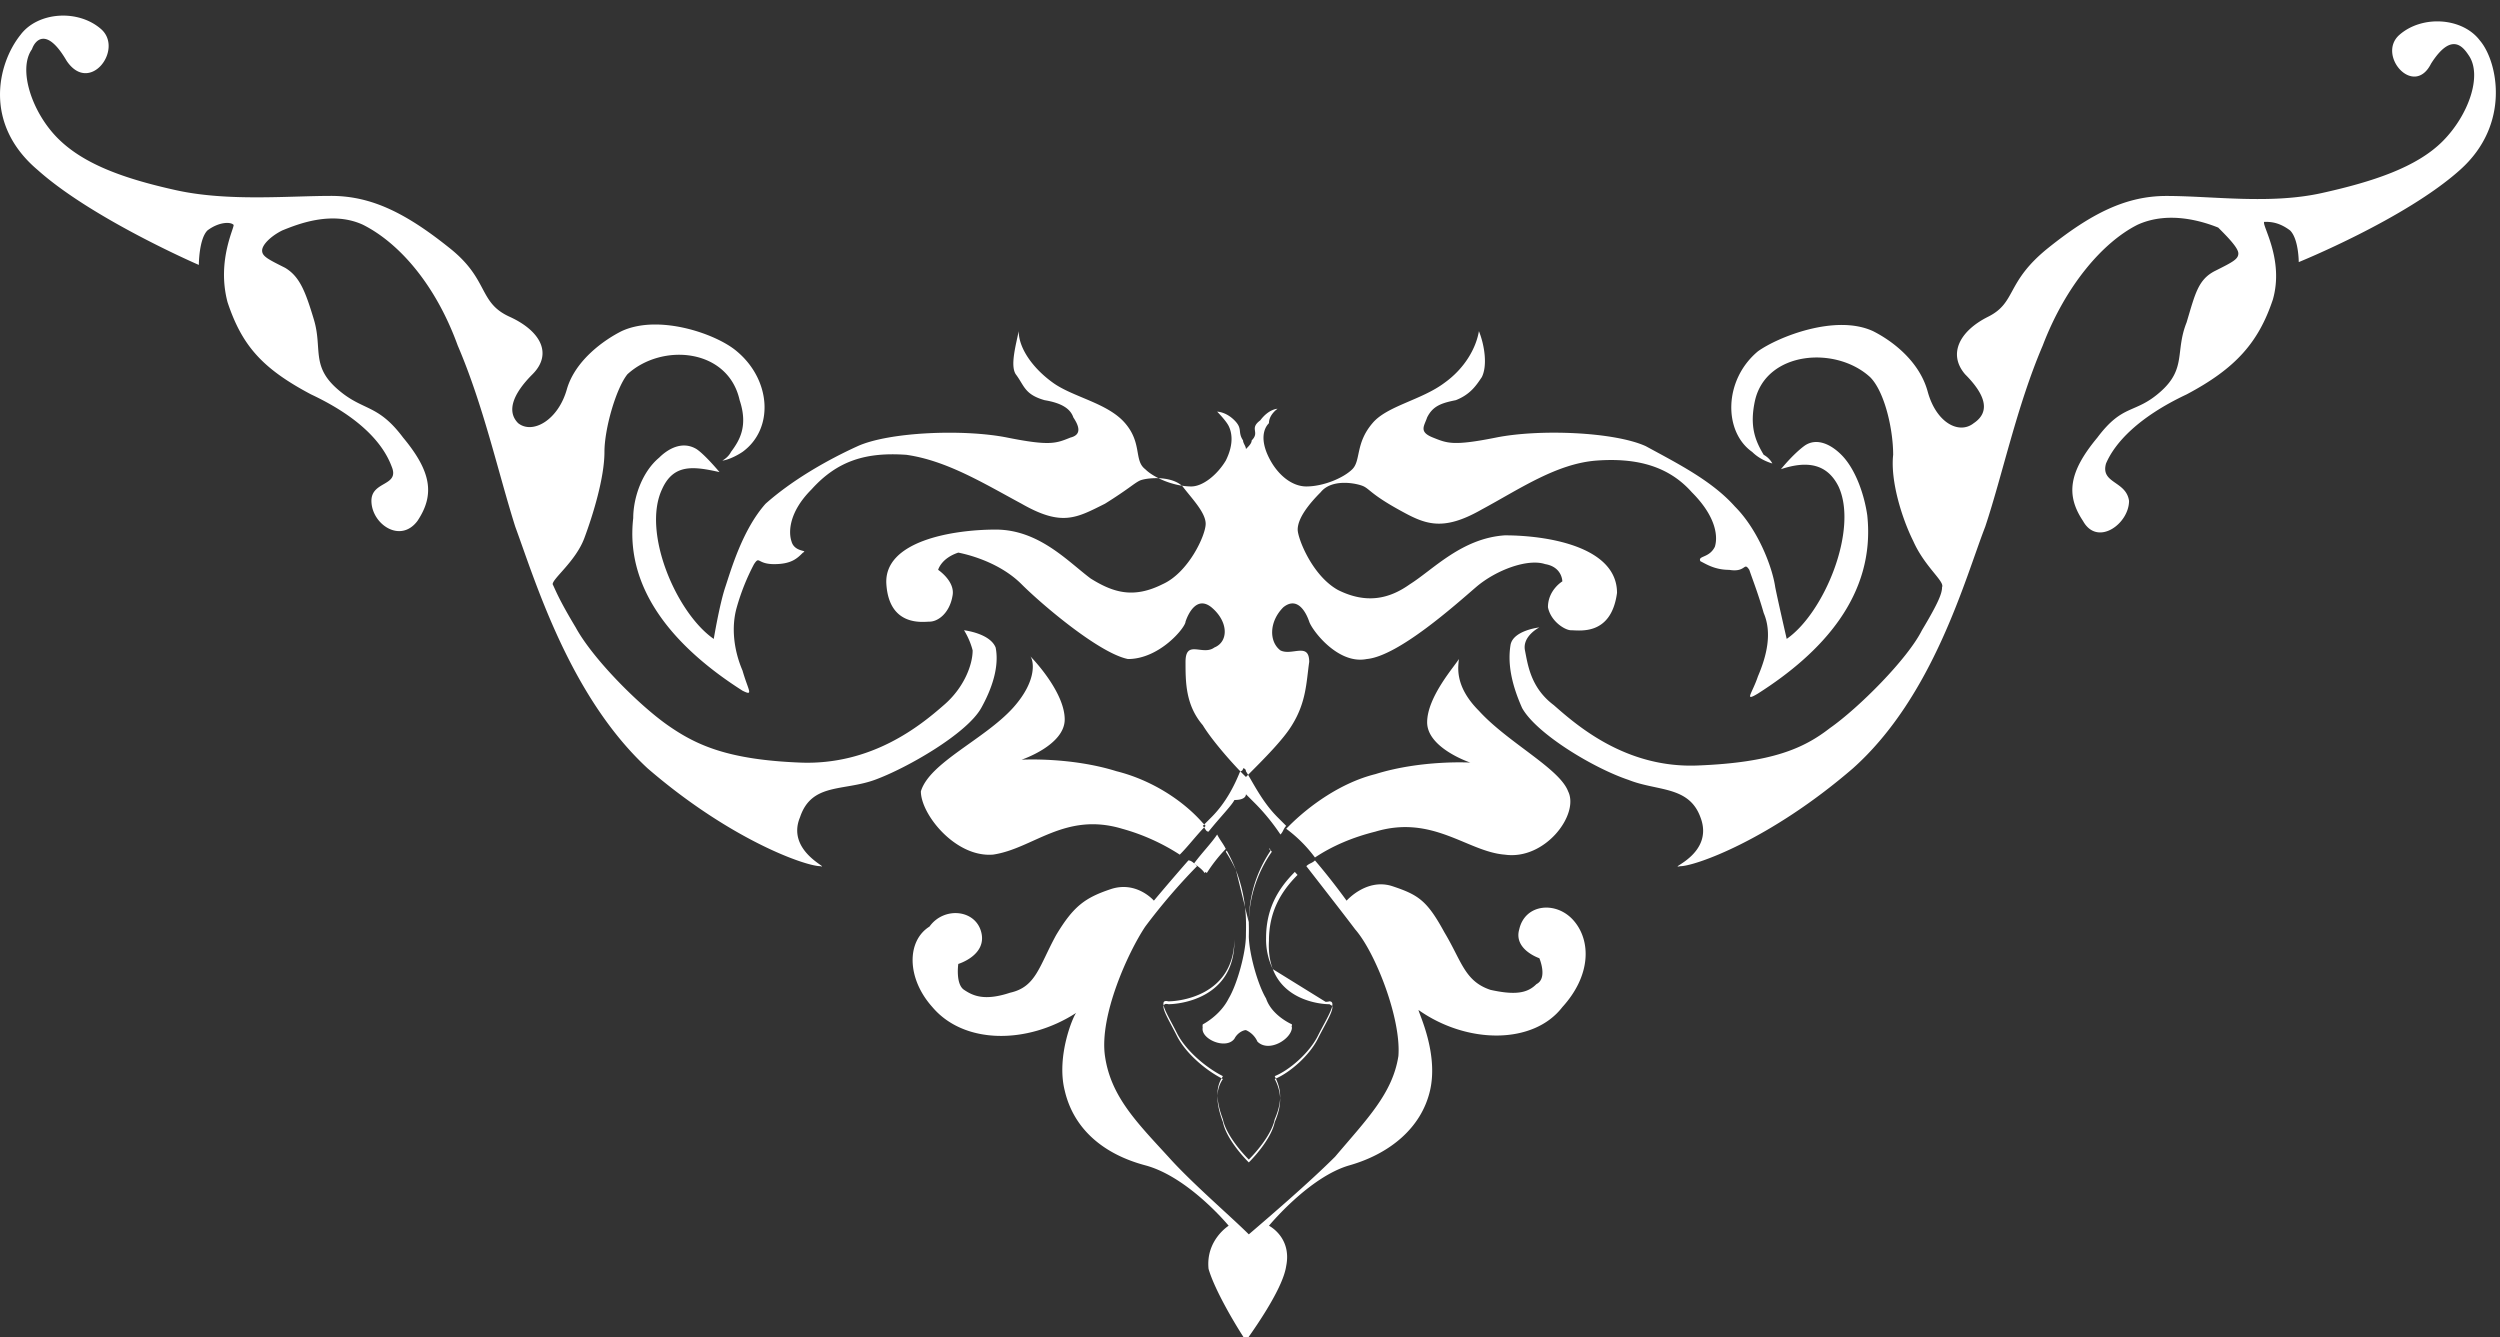 <svg xmlns="http://www.w3.org/2000/svg" width="86" height="46" viewBox="0 0 86 46"><rect x="0" y="0" width="86" height="46" fill="#333333" stroke="none"/><g><g><path fill="#fff" d="M45.235 29.499a4.692 4.692 0 0 0-.99-.99l.1-.099c.692-.692 1.78-1.484 2.968-1.78 1.583-.496 3.265-.397 3.265-.397s-1.484-.495-1.484-1.385.99-1.98 1.089-2.177c0 .198-.198.89.692 1.781.99 1.089 2.771 1.98 3.068 2.77.396.792-.792 2.376-2.177 2.178-1.286-.1-2.474-1.386-4.453-.792-.792.198-1.484.495-2.078.89zm-11.083-.1c-1.286.1-2.474-1.385-2.474-2.176.297-.99 2.177-1.781 3.167-2.87.89-.99.692-1.682.593-1.781.198.198 1.188 1.286 1.188 2.177 0 .89-1.484 1.385-1.484 1.385s1.682-.099 3.265.396c1.188.297 2.276.99 2.969 1.781l.05.05-.05.05a.443.443 0 0 1 .046.053c-.28.29-.559.657-.838.936a7.142 7.142 0 0 0-1.979-.89c-1.98-.595-3.068.692-4.453.89zm7.273-1.038l.248-.248c.494-.494.791-1.088.99-1.583l.098.1.099.098.074-.074c.273.468.56 1.005 1.015 1.46l.296.296c-.099.1-.099.198-.198.297-.395-.594-.791-.99-.89-1.088l-.297-.297c0 .099-.099.198-.396.198-.099.198-.495.593-.89 1.088-.081 0-.096-.066-.152-.144l.053-.054zm1.239-1.83c-.404-.419-1.014-1.128-1.288-1.584-.594-.693-.594-1.484-.594-2.177 0-.792.594-.198.99-.495.494-.198.494-.89-.1-1.385-.494-.396-.791.198-.89.495 0 .197-.89 1.286-1.98 1.286-.989-.198-2.968-1.88-3.66-2.573-.693-.693-1.683-.99-2.177-1.088-.594.198-.693.593-.693.593s.594.396.495.89c-.1.595-.495.892-.792.892-.198 0-1.385.197-1.484-1.287-.1-1.484 2.276-1.88 3.76-1.88s2.474 1.088 3.266 1.682c.791.495 1.484.693 2.473.198.89-.396 1.485-1.682 1.485-2.078 0-.396-.495-.89-.792-1.286a.69.69 0 0 0-.028-.027c.11.017.219.027.325.027.396 0 .89-.396 1.187-.89.297-.595.198-.99.1-1.188-.1-.198-.397-.495-.397-.495s.297 0 .594.297.1.396.297.692c0 .1.099.198.099.297.099-.099.198-.198.198-.297.297-.296-.1-.395.297-.692.297-.396.593-.396.593-.396s-.296.198-.296.495c-.198.198-.297.593 0 1.187.296.594.791.99 1.286.99.594 0 1.286-.297 1.583-.594.297-.297.1-.89.693-1.583.495-.594 1.682-.792 2.474-1.386.692-.494 1.088-1.187 1.187-1.78.198.494.297 1.187.1 1.582-.199.297-.397.594-.891.792-.495.099-.792.198-.99.594-.099.297-.297.495.198.692.495.198.693.297 2.177 0 1.484-.296 4.057-.197 5.146.297 1.088.594 2.276 1.188 3.067 2.078.792.792 1.287 2.078 1.386 2.771.099.495.395 1.781.395 1.781 1.287-.89 2.474-3.76 1.782-5.244-.396-.792-1.089-.89-1.98-.594 0 0 .396-.495.792-.792.396-.297.89-.099 1.286.297.495.495.792 1.386.891 2.078.297 2.77-1.583 4.75-3.76 6.135-.495.297-.198 0 0-.593.297-.693.495-1.485.198-2.177-.198-.693-.396-1.188-.495-1.485-.198-.297-.099.1-.693 0-.494 0-.791-.198-.99-.297-.098-.197.298-.098.496-.494.098-.297.098-.99-.792-1.88-.792-.891-1.88-1.188-3.266-1.089-1.385.099-2.671.99-3.958 1.682-1.385.792-1.979.495-2.87 0-.89-.494-.989-.692-1.187-.791-.198-.1-1.088-.297-1.484.198-.396.395-.792.89-.792 1.286 0 .297.495 1.583 1.386 2.078.99.495 1.78.297 2.473-.198.792-.495 1.782-1.583 3.266-1.682 1.484 0 3.86.396 3.86 1.979-.199 1.484-1.287 1.286-1.584 1.286-.198 0-.693-.296-.792-.791 0-.594.495-.89.495-.89s0-.496-.594-.595c-.594-.197-1.682.198-2.375.792-.692.594-2.671 2.375-3.76 2.474-.99.198-1.88-.99-1.979-1.286-.099-.297-.396-.891-.89-.495-.495.495-.495 1.187-.1 1.484.396.198.99-.297.99.396-.099.693-.099 1.385-.594 2.177-.297.495-.99 1.187-1.484 1.682l-.025.025a13.3 13.3 0 0 0-.074-.124s0-.099-.099-.099c0 0 0 .098-.097.1zm-1.585 3.166c.297-.396.594-.693.791-.99.1.198.198.297.297.495a5.159 5.159 0 0 0-.653.831 4.933 4.933 0 0 0-.04-.04c-.01.014-.022.027-.034.04-.105-.16-.273-.248-.361-.336zm1.385 2.671c0 1.98-1.88 2.177-2.276 2.177a.222.222 0 0 0-.113-.005l-.047.043c-.024-.116.015-.173.16-.137.393 0 2.246-.194 2.276-2.13v.052zm-2.436 2.215c.041.2.27.576.457.952.297.594.99 1.187 1.583 1.484l-.046.075c-.583-.304-1.248-.882-1.537-1.46-.226-.453-.51-.905-.457-1.051zm2.04 2.535a1.066 1.066 0 0 0-.186.578c-.009-.256.05-.444.14-.602.015.009.03.016.046.024zm-.186.578c.007.215.062.476.186.808.1.494.594 1.088.891 1.385.297-.297.792-.89.89-1.385.125-.29.18-.527.187-.735.009.23-.042.497-.186.834-.1.494-.594 1.088-.891 1.385-.297-.297-.792-.89-.89-1.385-.145-.384-.195-.675-.187-.907zm1.968-.578l.04-.016c.093.203.155.413.146.667a1.543 1.543 0 0 0-.186-.65zm.04-.016a2.819 2.819 0 0 0-.04-.083c.494-.198 1.187-.791 1.484-1.385.203-.407.453-.814.495-1.03.053.164-.254.647-.495 1.129-.29.578-.953 1.156-1.445 1.369zm1.844-2.557a.21.21 0 0 0-.004 0c-.319 0-1.533-.128-1.945-1.207a2.35 2.35 0 0 1-.232-1.069c0-.99.396-1.682.99-2.275.03.035.061.07.093.104-.591.593-.984 1.284-.984 2.27-.02.388.033.707.133.97l1.816 1.125c.056-.001.1-.007.129-.017.093 0 .118.06.099.158l-.095-.059zm-3.567-5.244l.032-.043c.129.232.233.458.317.675a5.29 5.29 0 0 0-.349-.632zm.35.632c.183.475.271.91.313 1.273zm.44 1.789c.01-.59.106-1.495.753-2.461l-.058-.06a.568.568 0 0 1 .01-.019l.04.053.049.066a4.387 4.387 0 0 0-.793 2.454c.009.226.001.402.001.514v-.056c.014.601.304 1.651.594 2.135.198.593.89.89.89.89a.34.34 0 0 1-.013.093l.013.006c0 .396-.791.89-1.187.495a.773.773 0 0 0-.396-.396c-.099 0-.297.099-.396.297-.293.391-1.168.008-1.091-.383a.258.258 0 0 1 .003-.112s.593-.297.89-.89c.297-.495.594-1.584.594-2.177 0-.18.02-.519-.03-.965zm-10.883 2.922c-.89-.99-.89-2.276-.099-2.77.495-.693 1.583-.594 1.781.198.198.791-.791 1.088-.791 1.088s-.1.693.198.89c.296.199.692.396 1.583.1.89-.198.99-.891 1.583-1.98.594-.99.99-1.286 1.88-1.583.89-.297 1.485.396 1.485.396s.494-.594 1.187-1.385c.099 0 .198.099.297.198a20.557 20.557 0 0 0-1.781 2.078c-.594.89-1.584 3.067-1.386 4.453.198 1.385 1.089 2.276 2.177 3.463.792.89 2.177 2.078 2.771 2.672.693-.594 2.078-1.781 2.969-2.672 1.088-1.286 1.979-2.177 2.177-3.463.099-1.287-.792-3.563-1.485-4.354-.297-.396-.99-1.287-1.682-2.177.099-.1.198-.1.297-.198a22.602 22.602 0 0 1 1.088 1.385s.693-.792 1.584-.495c.89.297 1.187.495 1.78 1.584.595.99.694 1.682 1.584 1.979.89.198 1.287.099 1.583-.198.396-.198.1-.89.1-.89s-.891-.298-.693-.99c.198-.891 1.286-.99 1.88-.297.594.692.594 1.88-.396 2.968-.99 1.287-3.266 1.287-4.948.1 0 .098.693 1.484.396 2.77-.297 1.286-1.385 2.177-2.77 2.573-1.386.396-2.771 2.078-2.771 2.078s.791.396.593 1.385c-.099.693-.89 1.88-1.385 2.573-.396-.594-1.088-1.781-1.286-2.474-.1-.99.692-1.484.692-1.484s-1.385-1.682-2.87-2.078c-1.484-.396-2.473-1.287-2.77-2.573-.297-1.187.297-2.573.396-2.672-1.682 1.089-3.86 1.089-4.948-.198zM1.299 5.85C-.58 4.265-.086 2.187.706 1.198 1.299.406 2.685.308 3.476 1c.792.693-.395 2.276-1.187 1.088C1.596.901 1.2 1.396 1.1 1.693c-.494.692 0 2.177.891 3.067.89.89 2.276 1.386 4.057 1.781 1.781.396 3.86.198 5.344.198 1.385 0 2.572.594 4.057 1.781 1.385 1.089.99 1.88 2.078 2.375 1.088.495 1.484 1.287.791 1.98-.692.692-.89 1.286-.494 1.682.494.395 1.385-.1 1.682-1.188.297-.99 1.286-1.682 1.88-1.979 1.286-.594 3.265.1 3.958.693 1.188.99 1.287 2.672.198 3.463-.297.198-.594.297-.693.297 0 0 .198-.099.297-.297.297-.396.594-.89.297-1.781-.396-1.781-2.672-1.98-3.86-.89-.395.494-.79 1.88-.79 2.671 0 .89-.397 2.177-.693 2.969-.297.791-1.089 1.385-1.089 1.583.099.198.198.495.792 1.484.593 1.089 2.177 2.672 3.166 3.365.99.693 2.078 1.187 4.552 1.286 2.474.1 4.156-1.286 4.948-1.979.693-.594.99-1.385.99-1.88-.1-.396-.297-.693-.297-.693s.89.1 1.088.594c.099.495 0 1.188-.495 2.078-.495.89-2.573 2.078-3.661 2.474-1.089.396-2.177.099-2.573 1.286-.495 1.188 1.089 1.782.693 1.683-.495 0-3.068-.891-5.937-3.365-2.672-2.474-3.86-6.432-4.552-8.312-.594-1.88-1.089-4.156-1.98-6.234-.791-2.177-2.077-3.562-3.265-4.156-1.088-.495-2.276 0-2.77.198-.396.198-.693.494-.693.692 0 .198.198.297.791.594.495.297.693.792.99 1.781.297.99-.1 1.584.792 2.375.89.792 1.385.495 2.275 1.682.99 1.188 1.089 1.98.495 2.87-.593.792-1.583.099-1.583-.693 0-.692.99-.494.693-1.187-.297-.792-1.089-1.682-2.771-2.474-1.682-.89-2.375-1.682-2.87-3.166-.396-1.485.297-2.672.198-2.672-.099-.1-.495-.1-.89.198-.297.297-.297 1.187-.297 1.187S3.179 7.531 1.299 5.85zm24.244 17.91c-2.177-1.385-4.057-3.364-3.76-5.937 0-.692.297-1.583.89-2.078.297-.297.792-.594 1.287-.297.297.198.791.792.791.792-.89-.198-1.583-.297-1.979.594-.692 1.484.495 4.255 1.781 5.145 0 0 .198-1.187.396-1.78.198-.595.594-1.98 1.386-2.87.89-.792 2.078-1.485 3.166-1.98 1.089-.494 3.662-.593 5.146-.297 1.484.297 1.682.198 2.177 0 .396-.098.297-.395.099-.692-.1-.297-.396-.495-.99-.594-.692-.198-.692-.495-.99-.89-.197-.297 0-.99.1-1.485 0 .594.494 1.287 1.187 1.781.693.495 1.88.693 2.474 1.386.594.692.297 1.286.693 1.583.107.108.267.215.455.309-.291-.01-.556.038-.653.087-.198.099-.396.297-1.188.791-.99.495-1.484.792-2.87 0-1.286-.692-2.572-1.484-3.958-1.682-1.385-.099-2.374.198-3.265 1.188-.792.791-.792 1.484-.693 1.78.1.397.594.298.396.397-.198.198-.396.395-.99.395-.593 0-.494-.296-.692 0a7.618 7.618 0 0 0-.594 1.485c-.198.692-.099 1.484.198 2.177.198.692.396.89 0 .692zm14.309-7.31c.287.01.6.077.803.258a2.849 2.849 0 0 1-.803-.258zm12.508 7.904c-.396-.89-.495-1.583-.396-2.177.099-.495.99-.594.99-.594s-.594.297-.495.792c.099.495.197 1.286.99 1.88.79.693 2.473 2.177 4.947 2.078 2.573-.099 3.661-.594 4.552-1.286.99-.693 2.671-2.375 3.166-3.365.594-.99.693-1.286.693-1.484.099-.198-.594-.693-.99-1.583-.395-.792-.791-2.078-.692-2.969 0-.89-.297-2.177-.792-2.672-1.187-1.088-3.562-.89-3.958.792-.198.89 0 1.385.297 1.88a.739.739 0 0 1 .297.297s-.396-.099-.693-.396c-.99-.692-.99-2.474.198-3.463.693-.495 2.672-1.287 3.958-.693.594.297 1.583.99 1.88 2.078.297 1.089 1.089 1.484 1.583 1.089.594-.396.396-.99-.296-1.683-.594-.692-.198-1.484.791-1.979.99-.494.594-1.187 2.078-2.375 1.485-1.187 2.672-1.78 4.057-1.78 1.584 0 3.563.296 5.344-.1 1.781-.395 3.265-.89 4.156-1.78.89-.891 1.385-2.277.89-2.97-.197-.296-.593-.791-1.286.297-.594 1.188-1.88-.296-1.088-.99.791-.692 2.177-.593 2.77.199.594.692 1.089 2.87-.692 4.453-1.88 1.682-5.542 3.166-5.542 3.166s0-.791-.297-1.088c-.395-.297-.692-.297-.89-.297-.1.099.692 1.286.297 2.672-.495 1.484-1.287 2.375-2.969 3.265-1.682.792-2.474 1.682-2.77 2.375-.199.693.692.594.791 1.286 0 .792-1.089 1.584-1.583.693-.594-.89-.495-1.682.494-2.87.891-1.187 1.287-.791 2.177-1.583.891-.791.495-1.385.891-2.375.297-.99.396-1.484.99-1.78.593-.298.791-.397.791-.595 0-.198-.396-.593-.692-.89-.495-.198-1.683-.594-2.771-.1-1.188.595-2.474 2.079-3.266 4.157-.89 2.078-1.385 4.453-1.979 6.234-.692 1.781-1.78 5.838-4.552 8.312-2.87 2.474-5.442 3.365-5.937 3.365-.495.099 1.188-.396.693-1.683-.396-1.088-1.485-.89-2.474-1.286-1.188-.396-3.167-1.583-3.661-2.474z"/></g></g></svg>